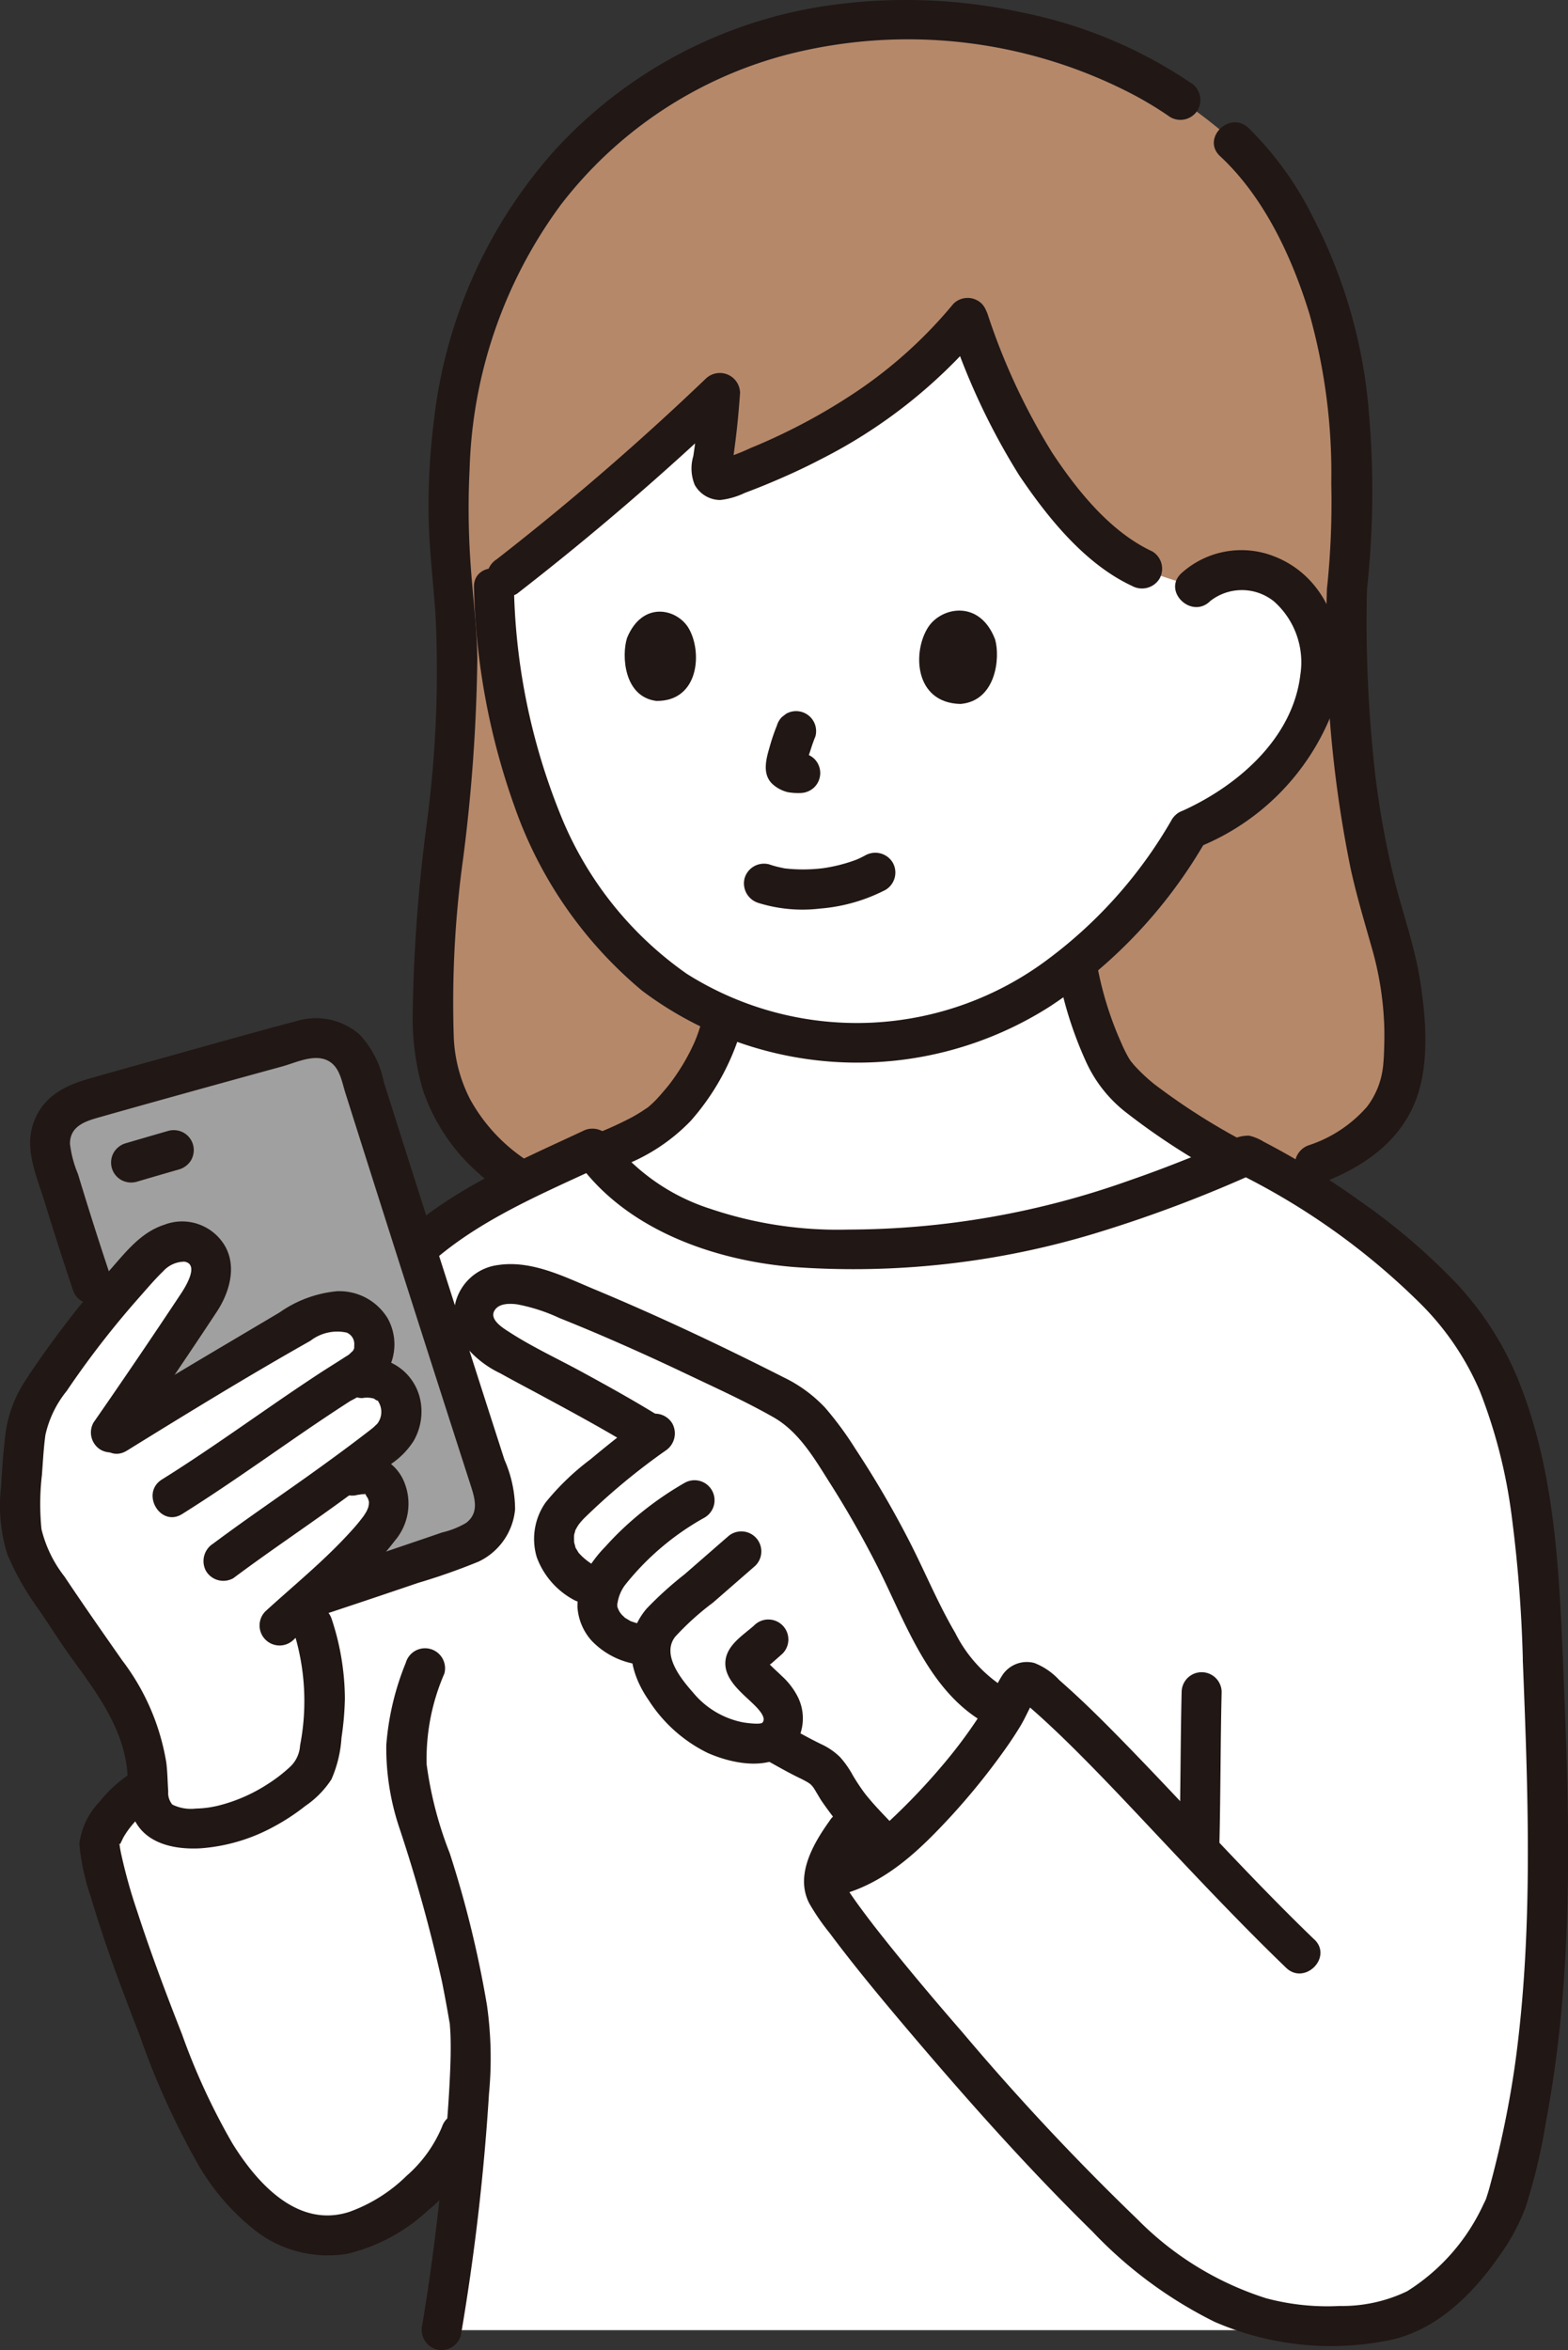 <svg xmlns="http://www.w3.org/2000/svg" width="132.125" height="197.932" viewBox="0 0 132.125 197.932">
  <rect x="0" y="0" width="132.125" height="197.932" fill="#333333" stroke="none"/>
  <g id="グループ_1086" data-name="グループ 1086" transform="translate(-939.487 -11564.759)">
    <g id="_8377_color" data-name="8377_color" transform="translate(838.996 11543.525)">
      <path id="パス_4809" data-name="パス 4809" d="M264.9,45.323a45.413,45.413,0,0,0-4.54-3.534c-.107-.079-.211-.151-.328-.226A32.673,32.673,0,0,0,252.981,38a42.724,42.724,0,0,0-16.021-2.933,37.7,37.7,0,0,0-24.8,8.9c-9.159,8.081-14.653,19.326-13.241,37.69,1.974,13.787-2.428,28.655-1.4,40.02a14.479,14.479,0,0,0,6.72,10.757,110.172,110.172,0,0,0,32.556,5.385c17.273,0,34.9-6.381,34.9-6.381,7.362-2.73,7.485-7.362,7.541-10.062a28.43,28.43,0,0,0-1.449-9.77c-1.3-4.32-3.693-13.092-3.388-28.6h0a96.9,96.9,0,0,0,.245-13.48c-.351-8.667-4.015-18.459-9.571-24.028-.053-.052-.114-.108-.177-.163" transform="translate(-60.409 -12.134)" fill="#b5886a"/>
      <path id="パス_4810" data-name="パス 4810" d="M217.841,82.5c2.011-1.807,4-3.638,5.918-5.431-.148,2.185-.382,4.288-.736,6.482a.746.746,0,0,0,.968.836c8.2-2.789,15.742-7.576,20.64-13.62a91.153,91.153,0,0,0,4.162,9.694c1.963,3.876,6.918,10.583,11.267,11.734,1.139.429,2.623.859,3.762,1.283a5.968,5.968,0,0,1,7.394-.342,8.251,8.251,0,0,1,3.173,7.024,13.62,13.62,0,0,1-2.854,7.384,19.648,19.648,0,0,1-8.247,6.318,38.172,38.172,0,0,1-7.57,9.476,30.817,30.817,0,0,1-11.917,7.214,28.458,28.458,0,0,1-15.829.317,28.063,28.063,0,0,1-7.917-3.436,27.166,27.166,0,0,1-7.193-7.055,36.853,36.853,0,0,1-5.5-10.908,51.061,51.061,0,0,1-2.272-10.929c-.245-2.111-.342-3.892-.382-5.181.764-.562,1.736-1.335,2.611-1.951C210.75,88.736,214.333,85.654,217.841,82.5Z" transform="translate(-62.596 -22.762)" fill="#fff"/>
      <path id="パス_4811" data-name="パス 4811" d="M223.129,160.661c.318-.323.6-.663.918-1.028a17.424,17.424,0,0,0,3.463-6.352,18.221,18.221,0,0,0,2.644.8,39.6,39.6,0,0,0,6.35.843,35.183,35.183,0,0,0,6.922-.589c1.307-.27,2.568-.575,3.793-.953a22.4,22.4,0,0,0,10.159-6.284,29.778,29.778,0,0,0,2.855,9.213c1.384,2.814,7.4,6.251,10.726,8.073-11.827,5.174-24.254,8.674-38.529,7.249-4.951-.491-11.917-3.126-15.32-7.633a30.587,30.587,0,0,0,4.987-2.48,6.781,6.781,0,0,0,1.033-.86Z" transform="translate(-66.289 -45.485)" fill="#fff"/>
      <path id="パス_4812" data-name="パス 4812" d="M272.4,148.648a32.293,32.293,0,0,0,2.345,7.346,11.344,11.344,0,0,0,3.225,4.138,57.428,57.428,0,0,0,9.435,6.005c1.906,1.038,3.609-1.871,1.7-2.912a54.921,54.921,0,0,1-8.589-5.346,14.559,14.559,0,0,1-1.756-1.65s-.336-.418-.157-.178a4.606,4.606,0,0,1-.261-.384,11.358,11.358,0,0,1-.625-1.25,28.852,28.852,0,0,1-2.063-6.665,1.687,1.687,0,0,0-3.252.9Z" transform="translate(-82.729 -45.312)" fill="#211715"/>
      <path id="パス_4813" data-name="パス 4813" d="M218.519,167.156a15.768,15.768,0,0,0,6.12-3.926,20.246,20.246,0,0,0,4.027-6.949,1.7,1.7,0,0,0-1.178-2.074,1.718,1.718,0,0,0-2.074,1.177c-.087.268-.179.533-.281.8,0,0-.2.491-.086.227-.056.13-.115.26-.175.389a17.425,17.425,0,0,1-.843,1.6q-.438.736-.944,1.428c-.022.031-.267.361-.174.238s-.16.2-.183.228c-.188.232-.384.458-.579.683a9.2,9.2,0,0,1-1.1,1.1l.007-.006-.145.1c-.158.1-.313.211-.472.309q-.368.233-.753.444a31.41,31.41,0,0,1-2.873,1.323,1.69,1.69,0,0,0-.6,2.306,1.739,1.739,0,0,0,2.307.6Z" transform="translate(-65.952 -47.587)" fill="#211715"/>
      <path id="パス_4814" data-name="パス 4814" d="M289.143,102.95a4.318,4.318,0,0,1,5.421-.012,6.852,6.852,0,0,1,2.223,6.181c-.649,5.459-5.453,9.5-10.184,11.57a1.7,1.7,0,0,0-.6,2.306,1.726,1.726,0,0,0,2.306.6,20.155,20.155,0,0,0,11.13-11.225c1.785-4.885.331-11.258-4.927-13.252a7.543,7.543,0,0,0-7.749,1.449c-1.6,1.479.794,3.859,2.388,2.388Z" transform="translate(-86.725 -31.053)" fill="#211715"/>
      <path id="パス_4815" data-name="パス 4815" d="M202.312,102.425a58.744,58.744,0,0,0,3.446,18.522,35.391,35.391,0,0,0,10.73,15.436,30.185,30.185,0,0,0,34.357,1.32,41.34,41.34,0,0,0,13.2-14.069,1.687,1.687,0,0,0-2.911-1.7,38.585,38.585,0,0,1-10.33,11.7,26.845,26.845,0,0,1-30.561,1.319,29.991,29.991,0,0,1-10.689-13.517,53.64,53.64,0,0,1-3.873-19.012c-.079-2.163-3.45-2.174-3.371,0Z" transform="translate(-61.883 -31.703)" fill="#211715"/>
      <path id="パス_4816" data-name="パス 4816" d="M260.5,39.62a38.921,38.921,0,0,0-14.088-5.89,46.053,46.053,0,0,0-16.749-.562,38.705,38.705,0,0,0-22.736,12.148,41.063,41.063,0,0,0-10.175,22.733,57.332,57.332,0,0,0-.453,7.608c.012,2.88.36,5.689.573,8.554a97.429,97.429,0,0,1-.682,17.479,135.97,135.97,0,0,0-1.227,16.232,21.5,21.5,0,0,0,.859,6.544,16.264,16.264,0,0,0,3.6,5.96,20.649,20.649,0,0,0,3.249,2.735,1.7,1.7,0,0,0,2.306-.6,1.718,1.718,0,0,0-.6-2.307,14.538,14.538,0,0,1-4.583-5.022,12.565,12.565,0,0,1-1.372-5.185,88.27,88.27,0,0,1,.794-15.126,144.767,144.767,0,0,0,1.189-16.765c-.026-2.8-.415-5.533-.589-8.313a66.631,66.631,0,0,1-.06-7.7A39.42,39.42,0,0,1,207.444,49.9a35.307,35.307,0,0,1,18.931-12.611,41,41,0,0,1,28.976,3.166,30.476,30.476,0,0,1,3.45,2.068,1.7,1.7,0,0,0,2.307-.6,1.718,1.718,0,0,0-.6-2.307Z" transform="translate(-59.694 -11.421)" fill="#211715"/>
      <path id="パス_4817" data-name="パス 4817" d="M300.044,136.7c3.569-1.35,6.8-3.512,8.133-7.239,1.075-3.01.768-6.743.293-9.8-.46-2.967-1.505-5.8-2.217-8.712a73.486,73.486,0,0,1-1.583-8.779,113.73,113.73,0,0,1-.686-15.526l-1.238,1.626h0a1.779,1.779,0,0,0,1.238-1.625,76.242,76.242,0,0,0,.166-14.829,43.137,43.137,0,0,0-4.762-16.591,27.78,27.78,0,0,0-5.4-7.444c-1.588-1.472-3.977.9-2.384,2.384,3.728,3.468,6.081,8.54,7.546,13.335a49.623,49.623,0,0,1,1.826,14.226,69.518,69.518,0,0,1-.368,8.919l1.238-1.62h0a1.744,1.744,0,0,0-1.237,1.625,101.512,101.512,0,0,0,1.994,23.5c.481,2.209,1.124,4.349,1.736,6.514a27.211,27.211,0,0,1,1.1,6.749c.021.763.01,1.53-.021,2.293-.009.206-.018.411-.034.614-.009.129-.022.259-.033.388-.042.491.024-.07-.027.225a6.738,6.738,0,0,1-1.344,3.3,11.081,11.081,0,0,1-4.846,3.22,1.733,1.733,0,0,0-1.177,2.074,1.7,1.7,0,0,0,2.074,1.177Z" transform="translate(-88.307 -15.78)" fill="#211715"/>
      <path id="パス_4818" data-name="パス 4818" d="M259.306,70.774a57.448,57.448,0,0,0,5.9,12.632c2.4,3.558,5.53,7.459,9.507,9.312a1.735,1.735,0,0,0,2.307-.6,1.7,1.7,0,0,0-.6-2.307c-3.541-1.648-6.316-5.113-8.429-8.3a54.137,54.137,0,0,1-5.43-11.629,1.73,1.73,0,0,0-2.074-1.178,1.7,1.7,0,0,0-1.177,2.074Z" transform="translate(-78.831 -22.134)" fill="#211715"/>
      <path id="パス_4819" data-name="パス 4819" d="M243.173,68.87a38.325,38.325,0,0,1-8.86,7.853,49.571,49.571,0,0,1-5.372,3.02c-.939.455-1.891.886-2.859,1.276a15.893,15.893,0,0,1-3.02,1.08h.9q.459,1.414.518.68c.017-.114.036-.229.052-.344q.063-.427.123-.859c.082-.6.162-1.2.231-1.806.13-1.134.231-2.27.31-3.407a1.706,1.706,0,0,0-2.88-1.194,229.138,229.138,0,0,1-17.63,15.223,1.74,1.74,0,0,0-.6,2.306,1.7,1.7,0,0,0,2.307.6A237.338,237.338,0,0,0,224.7,77.55l-2.876-1.194c-.123,1.788-.3,3.572-.569,5.345a3.633,3.633,0,0,0,.123,2.428,2.476,2.476,0,0,0,2.138,1.27,6.416,6.416,0,0,0,2.08-.6q1.117-.416,2.216-.88c1.411-.593,2.8-1.227,4.16-1.939A43.271,43.271,0,0,0,245.562,71.25a1.734,1.734,0,0,0,0-2.384,1.7,1.7,0,0,0-2.384,0Z" transform="translate(-62.344 -22.052)" fill="#211715"/>
      <path id="パス_4820" data-name="パス 4820" d="M161.142,224.266a9.2,9.2,0,0,0-3.8,4.475c.259,4.1,5.609,17.424,7.3,21.52a33.5,33.5,0,0,0,4.752,7.959,9.789,9.789,0,0,0,7.356,3.73c4.172-.065,9.884-4.917,11.1-8.712l.552-1.718c-.436,5.911-1.376,13.513-2.209,18.374h75.061l4.347-.773c5.6-1,9.849-8.362,10.388-10.3,3.38-12.107,3.53-22.781,3.353-36-.1-3.155-.229-6.308-.351-9.454-.331-8.334-.982-18.4-4.956-25.731-3.7-6.827-14.038-13.723-20.025-16.7-12.08,5.377-24.753,9.08-39.362,7.62-5.154-.515-12.5-3.349-15.724-8.2-4.717,2.209-12.356,5.421-16.609,10.26Z" transform="translate(-48.498 -52.408)" fill="#fff"/>
      <path id="パス_4821" data-name="パス 4821" d="M159.582,244.93a11.433,11.433,0,0,0-2.961,2.632,6.147,6.147,0,0,0-1.657,3.506,19.067,19.067,0,0,0,.988,4.526c1.151,3.909,2.6,7.73,4.074,11.534a66.437,66.437,0,0,0,4.772,10.619,19.467,19.467,0,0,0,5.253,6.078,10,10,0,0,0,7.525,1.751,15.2,15.2,0,0,0,6.792-3.673,14.462,14.462,0,0,0,4.4-6.1c.7-2.06-2.56-2.945-3.252-.9a11.2,11.2,0,0,1-2.977,4.112,13.274,13.274,0,0,1-4.83,3.037c-4.312,1.39-7.717-2.331-9.843-5.76a55.666,55.666,0,0,1-4.252-9.2c-1.35-3.436-2.648-6.882-3.787-10.389a44.6,44.6,0,0,1-1.35-4.846c-.036-.178-.07-.356-.1-.534-.011-.063-.018-.123-.029-.186-.041-.232.085.3.012.1-.106-.3.106-.245-.055-.015.173-.245.281-.566.441-.831a7.71,7.71,0,0,1,2.542-2.546c1.833-1.151.14-4.069-1.7-2.912Z" transform="translate(-47.787 -74.527)" fill="#211715"/>
      <path id="パス_4822" data-name="パス 4822" d="M287.135,234.8c-.1,4.236-.086,8.474-.187,12.712a1.686,1.686,0,0,0,3.371,0c.1-4.236.086-8.474.187-12.712a1.686,1.686,0,0,0-3.371,0Z" transform="translate(-87.075 -71.083)" fill="#211715"/>
      <path id="パス_4823" data-name="パス 4823" d="M193.429,231.545a22.9,22.9,0,0,0-1.638,6.932,21.184,21.184,0,0,0,1.142,7.08,132.41,132.41,0,0,1,3.549,12.819q.323,1.607.6,3.225c.155.9.025-.211.07.472.016.245.036.48.045.72.05,1.206.009,2.417-.047,3.622-.153,3.322-.471,6.636-.836,9.939-.4,3.657-.875,7.3-1.492,10.935A1.736,1.736,0,0,0,196,289.363a1.7,1.7,0,0,0,2.074-1.177,191.456,191.456,0,0,0,2.371-20.356,31.7,31.7,0,0,0-.172-7.459,90.037,90.037,0,0,0-3.136-12.8,31.793,31.793,0,0,1-1.946-7.485,18,18,0,0,1,1.491-7.639,1.686,1.686,0,1,0-3.252-.9Z" transform="translate(-58.75 -70.255)" fill="#211715"/>
      <path id="パス_4824" data-name="パス 4824" d="M302.462,230.918c.436,11,.88,22.11-.508,33.062-.325,2.566-.784,5.119-1.35,7.642q-.432,1.928-.952,3.832c-.082.3-.173.594-.272.888s.135-.281,0,.016c-.066.141-.123.281-.2.417a17.064,17.064,0,0,1-6.462,7.387,12.591,12.591,0,0,1-5.67,1.239,19.965,19.965,0,0,1-6.212-.649A26.47,26.47,0,0,1,270,278.109,209.272,209.272,0,0,1,255.26,262.37c-2.295-2.643-4.558-5.317-6.735-8.059q-.339-.428-.676-.859c-.049-.064-.29-.368-.123-.162l-.325-.421c-.358-.472-.714-.947-1.059-1.428-.275-.384-.546-.773-.8-1.169-.065-.1-.245-.4-.231-.368a2.8,2.8,0,0,1,.13-1.088,9.986,9.986,0,0,1,1.524-2.577,1.7,1.7,0,0,0-.6-2.307,1.718,1.718,0,0,0-2.306.6c-1.368,1.912-2.945,4.584-1.718,6.962a18.986,18.986,0,0,0,1.718,2.5c2.007,2.691,4.151,5.276,6.32,7.842,5.039,5.951,10.24,11.821,15.81,17.282a36.442,36.442,0,0,0,10.307,7.621,24.6,24.6,0,0,0,14.321,1.622c4.2-.692,7.433-3.919,9.755-7.295a17.5,17.5,0,0,0,2.107-3.918,48.573,48.573,0,0,0,1.751-7.343c2.133-11.237,2.033-22.8,1.6-34.186q-.09-2.35-.184-4.7c-.086-2.162-3.458-2.173-3.371,0Z" transform="translate(-73.658 -69.953)" fill="#211715"/>
      <path id="パス_4825" data-name="パス 4825" d="M193.389,181.1c4.285-4.805,10.562-7.332,16.267-10l-2.307-.6c4.021,5.924,11.633,8.613,18.5,9.155a70.211,70.211,0,0,0,25.7-2.963,112.191,112.191,0,0,0,13.2-5h-1.7a58.859,58.859,0,0,1,15.338,10.863,23.3,23.3,0,0,1,5.184,7.543,44.022,44.022,0,0,1,2.681,10.5,115.99,115.99,0,0,1,.942,12.07c.086,2.162,3.458,2.173,3.371,0-.307-7.639-.726-15.612-3.487-22.823a26.59,26.59,0,0,0-5.416-8.749,53.219,53.219,0,0,0-8.192-7.005,66.6,66.6,0,0,0-8.12-5,3.932,3.932,0,0,0-1.227-.506,2.976,2.976,0,0,0-1.62.442q-1.437.632-2.887,1.227c-1.841.75-3.691,1.454-5.567,2.1a70.867,70.867,0,0,1-23.682,4.14,33.526,33.526,0,0,1-11.657-1.756,17.317,17.317,0,0,1-8.443-5.931,1.742,1.742,0,0,0-2.307-.6c-5.97,2.791-12.467,5.495-16.949,10.525-1.439,1.615.937,4.007,2.384,2.384Z" transform="translate(-58.384 -51.702)" fill="#211715"/>
      <path id="パス_4826" data-name="パス 4826" d="M234.815,204.3q-1.14-1.9-2.383-3.733a14.938,14.938,0,0,0-2.8-3.323,19.53,19.53,0,0,0-3.484-1.974c-5.181-2.642-10.938-5.276-15.753-7.209-2.357-.947-4.242-1.734-6.117-1.314a2.769,2.769,0,0,0-2.064,2.225,2.8,2.8,0,0,0,1.188,2.412,12.593,12.593,0,0,0,2.466,1.6c3.3,1.78,8.228,4.374,11.456,6.419q-3.205,2.376-6.181,5.042a5.153,5.153,0,0,0-2.086,3.2c-.162,1.736.6,3.009,2.529,4.152l1.287.761a2.8,2.8,0,0,0,.217,2.477c.693,1.147,1.847,1.871,4.084,2.032a5.137,5.137,0,0,0,.892,3.171c1.982,3.082,4.417,5.057,8.052,5.079a2.37,2.37,0,0,0,1.227-.276c.245.133.378.211.378.211,1.015.566,2.065,1.157,2.69,1.454a5.445,5.445,0,0,1,1.433.868,6.012,6.012,0,0,1,.953,1.362,26.936,26.936,0,0,0,4.144,4.982l.356.3c.421-.351.736-.67.982-.9a49.961,49.961,0,0,0,5.822-6.343,36.872,36.872,0,0,0,2.993-4.4l-.421-.178a10.185,10.185,0,0,1-4.268-3.933,53.484,53.484,0,0,1-4.02-7.586Q236.746,207.513,234.815,204.3Z" transform="translate(-61.853 -57.253)" fill="#fff"/>
      <path id="パス_4827" data-name="パス 4827" d="M236.969,242.36c.934.521,1.863,1.054,2.822,1.52a8.2,8.2,0,0,1,.745.394c.1.063.275.2.094.045a3.49,3.49,0,0,1,.321.322c-.158-.175-.017-.018.052.086s.136.211.2.323c.147.245.29.491.443.736a33.573,33.573,0,0,0,4.194,4.976,1.7,1.7,0,0,0,2.384,0,1.718,1.718,0,0,0,0-2.384c-.736-.791-1.509-1.56-2.227-2.372-.153-.173-.3-.351-.45-.528q-.134-.163-.265-.329c.148.188.045.056-.04-.059a16.673,16.673,0,0,1-.935-1.42,8.184,8.184,0,0,0-1.071-1.531,5.582,5.582,0,0,0-1.6-1.1c-1.009-.491-1.985-1.039-2.966-1.585a1.686,1.686,0,1,0-1.7,2.911Z" transform="translate(-71.95 -72.907)" fill="#211715"/>
      <path id="パス_4828" data-name="パス 4828" d="M216.9,196.885c-2.045-1.255-4.149-2.42-6.258-3.568-2-1.091-4.12-2.07-6.039-3.307-.531-.342-1.718-1.041-1.335-1.8.347-.672,1.276-.658,1.923-.577a14.949,14.949,0,0,1,3.571,1.153q1.75.7,3.484,1.441,3.666,1.574,7.27,3.292c2.433,1.157,4.93,2.287,7.275,3.619,2.19,1.244,3.485,3.524,4.8,5.594q2.158,3.4,3.979,6.994c2.428,4.8,4.4,10.846,9.536,13.424,1.934.972,3.642-1.936,1.7-2.912a11.63,11.63,0,0,1-4.689-4.935c-1.483-2.525-2.589-5.253-3.933-7.853a83,83,0,0,0-4.475-7.642,28.2,28.2,0,0,0-2.553-3.468,11.847,11.847,0,0,0-3.485-2.552c-5.226-2.65-10.521-5.154-15.933-7.409-2.531-1.054-5.288-2.472-8.109-2.058a4.255,4.255,0,0,0-3.313,6.111,8.484,8.484,0,0,0,3.468,3.011c1.2.67,2.423,1.306,3.634,1.963,2.618,1.411,5.238,2.832,7.774,4.389,1.854,1.137,3.549-1.777,1.7-2.912Z" transform="translate(-61.138 -56.546)" fill="#211715"/>
      <path id="パス_4829" data-name="パス 4829" d="M218.872,202.405q-2.353,1.745-4.6,3.622a21.229,21.229,0,0,0-3.778,3.631,5.346,5.346,0,0,0-.746,4.612,6.7,6.7,0,0,0,3.161,3.612,1.687,1.687,0,0,0,1.7-2.912,5.065,5.065,0,0,1-1.282-1.017c-.2-.211,0,.036-.079-.1-.066-.109-.13-.22-.2-.329s-.065-.167-.011-.009c-.049-.144-.082-.286-.123-.431s-.022-.172-.009,0c-.011-.133-.016-.263-.016-.4a2.69,2.69,0,0,1,.021-.411c-.034.2.053-.133.07-.193.04-.137-.042.027.075-.184a4.119,4.119,0,0,1,.236-.39,5.953,5.953,0,0,1,.45-.518,55.394,55.394,0,0,1,6.828-5.675,1.739,1.739,0,0,0,.6-2.307,1.7,1.7,0,0,0-2.307-.6Z" transform="translate(-64.027 -61.883)" fill="#211715"/>
      <path id="パス_4830" data-name="パス 4830" d="M223.72,210.411a27.678,27.678,0,0,0-4.673,3.384,25.125,25.125,0,0,0-1.963,1.963,10.594,10.594,0,0,0-1.729,2.318,6.19,6.19,0,0,0-.623,2.81,4.7,4.7,0,0,0,1.194,2.8,6.687,6.687,0,0,0,4.587,2.053,1.7,1.7,0,0,0,1.686-1.686,1.725,1.725,0,0,0-1.686-1.686c-.1-.012-.571-.106-.793-.167-.163-.045-.324-.1-.482-.156-.178-.066.158.106-.1-.05-.123-.075-.245-.148-.375-.222-.266-.158.087.094-.042-.033-.08-.08-.164-.152-.245-.234s-.268-.388-.07-.075a1.932,1.932,0,0,1-.309-.589c-.055-.188,0,.2-.007-.11-.013-.434-.078.236.017-.229a3.4,3.4,0,0,1,.626-1.5,22.474,22.474,0,0,1,6.678-5.673,1.686,1.686,0,1,0-1.7-2.911Z" transform="translate(-65.58 -64.264)" fill="#211715"/>
      <path id="パス_4831" data-name="パス 4831" d="M229.237,216.811l-3.558,3.1a30.47,30.47,0,0,0-3.19,2.88c-2.037,2.368-1.517,5.334.163,7.739a12.336,12.336,0,0,0,4.987,4.442c2.194.961,5.549,1.6,7.239-.562a4.049,4.049,0,0,0,.292-4.249,6.084,6.084,0,0,0-1.3-1.672c-.275-.269-.562-.524-.838-.794-.093-.091-.185-.182-.274-.276s-.185-.2-.271-.3q-.191-.255,0,.1l-.231.85a3.781,3.781,0,0,1,.736-.647l.909-.8a1.686,1.686,0,1,0-2.384-2.384c-1,.877-2.447,1.745-2.412,3.239.031,1.335,1.312,2.369,2.2,3.215.389.368,1.35,1.259.923,1.718-.162.173-1.244.045-1.632-.023a7.258,7.258,0,0,1-4.225-2.529c-1-1.128-2.655-3.177-1.495-4.676a22.9,22.9,0,0,1,3.19-2.88l3.558-3.1a1.686,1.686,0,1,0-2.384-2.384Z" transform="translate(-67.495 -66.091)" fill="#211715"/>
      <path id="パス_4832" data-name="パス 4832" d="M285.389,255.33c-5.668-5.457-10.886-11.345-16.392-16.963-1.139-1.163-2.292-2.312-3.481-3.423q-.8-.746-1.619-1.464a5.59,5.59,0,0,0-2.1-1.439,2.472,2.472,0,0,0-2.65.962c-.562.843-.935,1.841-1.473,2.7a40.9,40.9,0,0,1-3.525,4.846,54.233,54.233,0,0,1-4.693,4.923,11.393,11.393,0,0,1-4.755,2.81,1.687,1.687,0,0,0,.9,3.252c3.8-1.065,6.617-3.815,9.227-6.647a57.855,57.855,0,0,0,3.96-4.825c.636-.859,1.244-1.74,1.8-2.652.531-.869.9-1.866,1.472-2.7l-.6.6c-.323.245-1.124-.445-.434.133l.491.421q.6.521,1.184,1.06c.853.783,1.686,1.588,2.506,2.4,1.866,1.854,3.681,3.762,5.484,5.675,4.049,4.295,8.068,8.615,12.319,12.712,1.563,1.506,3.951-.875,2.384-2.384Z" transform="translate(-74.149 -70.746)" fill="#211715"/>
      <path id="パス_4833" data-name="パス 4833" d="M173.613,204.215c1.854-.614,8.629-2.87,12.864-4.355a3.717,3.717,0,0,0,2.314-4.655c-2.724-8.416-8.712-27.18-11.338-35.493a3.713,3.713,0,0,0-4.525-2.466c-5.3,1.449-13.281,3.647-18.79,5.217a3.717,3.717,0,0,0-2.545,4.636c1,3.358,2.189,7.192,3.411,10.8l9.448,28.866Z" transform="translate(-46.739 -48.464)" fill="#a0a0a0"/>
      <path id="パス_4834" data-name="パス 4834" d="M155.925,176.745q-1-2.971-1.935-5.963-.456-1.459-.9-2.922a9.372,9.372,0,0,1-.67-2.54c0-1.394,1.145-1.849,2.295-2.177q2.56-.726,5.127-1.441,5.221-1.456,10.448-2.887c1.163-.319,2.677-1.083,3.847-.5,1.012.5,1.179,1.74,1.488,2.72q5.219,16.5,10.535,32.977c.368,1.142.778,2.382-.368,3.249a7.19,7.19,0,0,1-2.015.8q-1.335.461-2.675.913-4.315,1.472-8.643,2.9c-2.05.677-1.172,3.933.9,3.25q4.2-1.388,8.393-2.815a53.546,53.546,0,0,0,5.1-1.794,5.42,5.42,0,0,0,3.076-4.407,10.483,10.483,0,0,0-.9-4.181q-.632-1.972-1.27-3.946-1.515-4.719-3.025-9.438-2.945-9.2-5.862-18.406a8.248,8.248,0,0,0-2.032-4,5.583,5.583,0,0,0-5.291-1.157c-3.747.99-7.478,2.05-11.21,3.09q-3.141.872-6.279,1.761c-2.144.614-3.961,1.549-4.733,3.793-.748,2.177.29,4.432.928,6.5q1.16,3.773,2.417,7.514c.691,2.045,3.947,1.168,3.25-.9Z" transform="translate(-46.034 -47.758)" fill="#211715"/>
      <path id="パス_4835" data-name="パス 4835" d="M160.907,172.533q1.8-.53,3.6-1.047a1.75,1.75,0,0,0,1.007-.773,1.718,1.718,0,0,0,.169-1.3,1.7,1.7,0,0,0-.773-1.007,1.74,1.74,0,0,0-1.3-.171q-1.8.52-3.6,1.047a1.752,1.752,0,0,0-1.007.773,1.718,1.718,0,0,0-.171,1.3,1.7,1.7,0,0,0,.773,1.007,1.731,1.731,0,0,0,1.3.171Z" transform="translate(-48.923 -51.761)" fill="#211715"/>
      <path id="パス_4836" data-name="パス 4836" d="M165.8,230.433a10.027,10.027,0,0,1-4.457.429,3.371,3.371,0,0,1-1.9-.787,4.654,4.654,0,0,1-.81-3.254c-.218-5.814-3.815-9.08-6.974-13.976-.632-1.239-3.085-3.957-3.658-6.853a36.908,36.908,0,0,1,.161-6.442,13.772,13.772,0,0,1,.53-3.436,15.583,15.583,0,0,1,1.129-2.086,78.714,78.714,0,0,1,8.93-11.211,4.33,4.33,0,0,1,2.978-1.29,2.394,2.394,0,0,1,2.248,2.331,5.356,5.356,0,0,1-.881,2.592c-2.724,4.03-5.549,8.293-8.076,11.873,4.646-2.909,10.73-6.491,15.686-9.427,1.585-.939,2.908-1.718,4.727-1.425a2.8,2.8,0,0,1,2.136,1.812c.843,2.914-1.976,3.427-2.161,3.994,2.545-.672,3.965-.041,4.491,1.767a3.3,3.3,0,0,1-1.1,3.366l-3.831,3.025.885-.187c1.307-.275,2.149-.129,2.784,1.065a3.049,3.049,0,0,1-.412,3.265,46.557,46.557,0,0,1-6.357,6.392,20.222,20.222,0,0,1,1.158,12.775,3.548,3.548,0,0,1-.6,1.6,15.809,15.809,0,0,1-6.626,4.1Z" transform="translate(-45.694 -55.73)" fill="#fff"/>
      <path id="パス_4837" data-name="パス 4837" d="M159.6,200.922c5.1-3.155,10.242-6.307,15.469-9.256a3.7,3.7,0,0,1,3.048-.692,1.027,1.027,0,0,1,.644.843c.016.1-.01.475,0,.458-.033.134-.146.281-.086.211-.052.06-.485.442-.277.281a4.256,4.256,0,0,1-.374.245c-.7.455-1.417.895-2.119,1.35-1.35.886-2.7,1.8-4.026,2.715-3.082,2.123-6.135,4.28-9.314,6.266-1.841,1.148-.141,4.068,1.7,2.912,3.22-2.017,6.32-4.207,9.448-6.361,1.566-1.079,3.141-2.146,4.741-3.172a9.123,9.123,0,0,0,3.074-2.471,4.51,4.51,0,0,0,.047-4.486,4.76,4.76,0,0,0-4.279-2.274,10.04,10.04,0,0,0-4.83,1.791l-4.417,2.617c-3.4,2.015-6.79,4.036-10.15,6.111-1.841,1.139-.151,4.055,1.7,2.911Z" transform="translate(-48.423 -57.506)" fill="#211715"/>
      <path id="パス_4838" data-name="パス 4838" d="M183.226,198.865a2.209,2.209,0,0,1,1.119.079c-.322-.123.393.3.107.066.231.186-.016-.1.157.177a1.633,1.633,0,0,1-.183,1.929c.148-.178-.147.123-.182.157-.193.174-.407.326-.614.491-.368.281-.728.556-1.093.832q-1.29.969-2.6,1.915c-3.068,2.226-6.226,4.34-9.264,6.61a1.739,1.739,0,0,0-.6,2.307,1.7,1.7,0,0,0,2.306.6c2.745-2.052,5.593-3.969,8.376-5.97,1.658-1.194,3.3-2.4,4.92-3.652a6.7,6.7,0,0,0,1.879-1.915,4.946,4.946,0,0,0,.569-3.5,4.447,4.447,0,0,0-4.892-3.5,1.726,1.726,0,0,0-1.686,1.686,1.7,1.7,0,0,0,1.686,1.686Z" transform="translate(-52.221 -59.878)" fill="#211715"/>
      <path id="パス_4839" data-name="パス 4839" d="M184.842,210.468c.029,0,.562-.07.22-.044.151-.01.3-.009.445-.01-.216,0-.175-.052.018.017q.179.055-.1-.05c.133.085.15.09.052.014-.087-.18.1.1.14.153-.2-.237.091.179.106.211a1.814,1.814,0,0,1,.11.4c-.018-.22-.037.263-.011.07.022-.161-.053.245-.064.281-.032.109-.193.434-.052.168a5.282,5.282,0,0,1-.351.587,16.5,16.5,0,0,1-1.162,1.385c-2.177,2.388-4.7,4.432-7.08,6.605a1.686,1.686,0,1,0,2.384,2.384c2.923-2.669,6.084-5.154,8.5-8.311a4.8,4.8,0,0,0,.736-5.064,3.826,3.826,0,0,0-2.125-2.017,4.917,4.917,0,0,0-2.661-.027,1.686,1.686,0,0,0,.9,3.25Z" transform="translate(-54.235 -63.332)" fill="#211715"/>
      <path id="パス_4840" data-name="パス 4840" d="M156.265,197.733q3.81-5.453,7.478-11.015c1.054-1.6,1.695-3.793.664-5.554a4.185,4.185,0,0,0-5.108-1.756c-1.972.639-3.231,2.293-4.557,3.793q-1.933,2.177-3.7,4.495c-1.185,1.545-2.331,3.131-3.394,4.767a10.614,10.614,0,0,0-1.745,4.751c-.161,1.4-.271,2.836-.344,4.249a13.753,13.753,0,0,0,.526,5.7,23.273,23.273,0,0,0,2.672,4.685c.9,1.314,1.744,2.665,2.679,3.961,2,2.771,4.161,5.584,4.687,9.057.264,1.744-.1,3.645.982,5.176,1.152,1.632,3.38,1.984,5.25,1.881a15.15,15.15,0,0,0,6.211-1.841,17.819,17.819,0,0,0,2.626-1.726,7.939,7.939,0,0,0,2.2-2.239,10.316,10.316,0,0,0,.85-3.512,25.356,25.356,0,0,0,.285-3.277,21.586,21.586,0,0,0-1.1-6.682c-.652-2.061-3.907-1.18-3.25.9a19.564,19.564,0,0,1,.573,9.719,2.669,2.669,0,0,1-.839,1.793,12.846,12.846,0,0,1-1.85,1.43,13.786,13.786,0,0,1-4.079,1.809,8.663,8.663,0,0,1-1.994.276,3.58,3.58,0,0,1-2-.334,1.517,1.517,0,0,1-.346-1.1c-.058-.813-.059-1.621-.162-2.432a19.351,19.351,0,0,0-3.711-8.606c-1.644-2.349-3.282-4.687-4.873-7.071a10.492,10.492,0,0,1-1.935-3.987,21.165,21.165,0,0,1,.038-4.571c.086-1.119.14-2.259.295-3.371a8.967,8.967,0,0,1,1.79-3.695,76.547,76.547,0,0,1,6.039-7.8c.685-.773,1.36-1.578,2.1-2.293a2.429,2.429,0,0,1,1.787-.8c1.254.217.123,2.055-.274,2.663q-3.632,5.479-7.383,10.876a1.7,1.7,0,0,0,.6,2.306,1.718,1.718,0,0,0,2.306-.6Z" transform="translate(-44.975 -55.018)" fill="#211715"/>
      <path id="パス_4851" data-name="パス 4851" d="M238.249,119.159a16.8,16.8,0,0,0-.6,1.768c-.294,1-.649,2.258.189,3.1a2.773,2.773,0,0,0,.614.448,2.97,2.97,0,0,0,.728.281,5.1,5.1,0,0,0,1.039.07,1.731,1.731,0,0,0,1.194-.491,1.686,1.686,0,0,0,0-2.384,1.768,1.768,0,0,0-1.194-.491,4.318,4.318,0,0,1-.547,0l.448.06a1.387,1.387,0,0,1-.27-.076l.4.171a1.835,1.835,0,0,1-.362-.216l.341.264a.054.054,0,0,1-.012-.012l.264.341a.235.235,0,0,1-.015-.027l.171.4a.326.326,0,0,1-.016-.064l.06.448a1.15,1.15,0,0,1,.011-.265l-.06.448a9.472,9.472,0,0,1,.41-1.58c.14-.434.281-.874.458-1.295a1.686,1.686,0,0,0-2.476-1.9l-.341.264a1.676,1.676,0,0,0-.433.744Z" transform="translate(-72.3 -36.801)" fill="#211715"/>
      <path id="パス_4852" data-name="パス 4852" d="M220.594,108.208c-.477,1.5-.264,4.965,2.463,5.312,3.614.048,3.9-4.135,2.725-6.127C224.819,105.764,221.908,105.038,220.594,108.208Z" transform="translate(-67.265 -33.252)" fill="#211715"/>
      <path id="パス_4853" data-name="パス 4853" d="M262.122,108.3c.452,1.583.061,5.193-2.924,5.438-3.933-.1-4.049-4.481-2.687-6.509C257.63,105.566,260.832,104.932,262.122,108.3Z" transform="translate(-77.78 -33.214)" fill="#211715"/>
      <path id="パス_4854" data-name="パス 4854" d="M235.936,139.145a12.5,12.5,0,0,0,5.161.472,14.557,14.557,0,0,0,5.538-1.578,1.7,1.7,0,0,0,.6-2.306,1.718,1.718,0,0,0-2.307-.6q-.23.125-.468.239s-.386.175-.167.08c.2-.086-.079.029-.114.043a11.766,11.766,0,0,1-1.129.368c-.391.109-.789.2-1.189.271l-.285.05c-.037,0-.345.055-.134.023s-.1.011-.134.016l-.359.037a13.852,13.852,0,0,1-2.309.018c-.112-.009-.222-.021-.332-.031-.293-.028.056.017.059.011a3.533,3.533,0,0,1-.5-.086,8.107,8.107,0,0,1-1.037-.281,1.7,1.7,0,0,0-2.074,1.178,1.725,1.725,0,0,0,1.177,2.074Z" transform="translate(-71.525 -41.858)" fill="#211715"/>
    </g>
  </g>
</svg>
